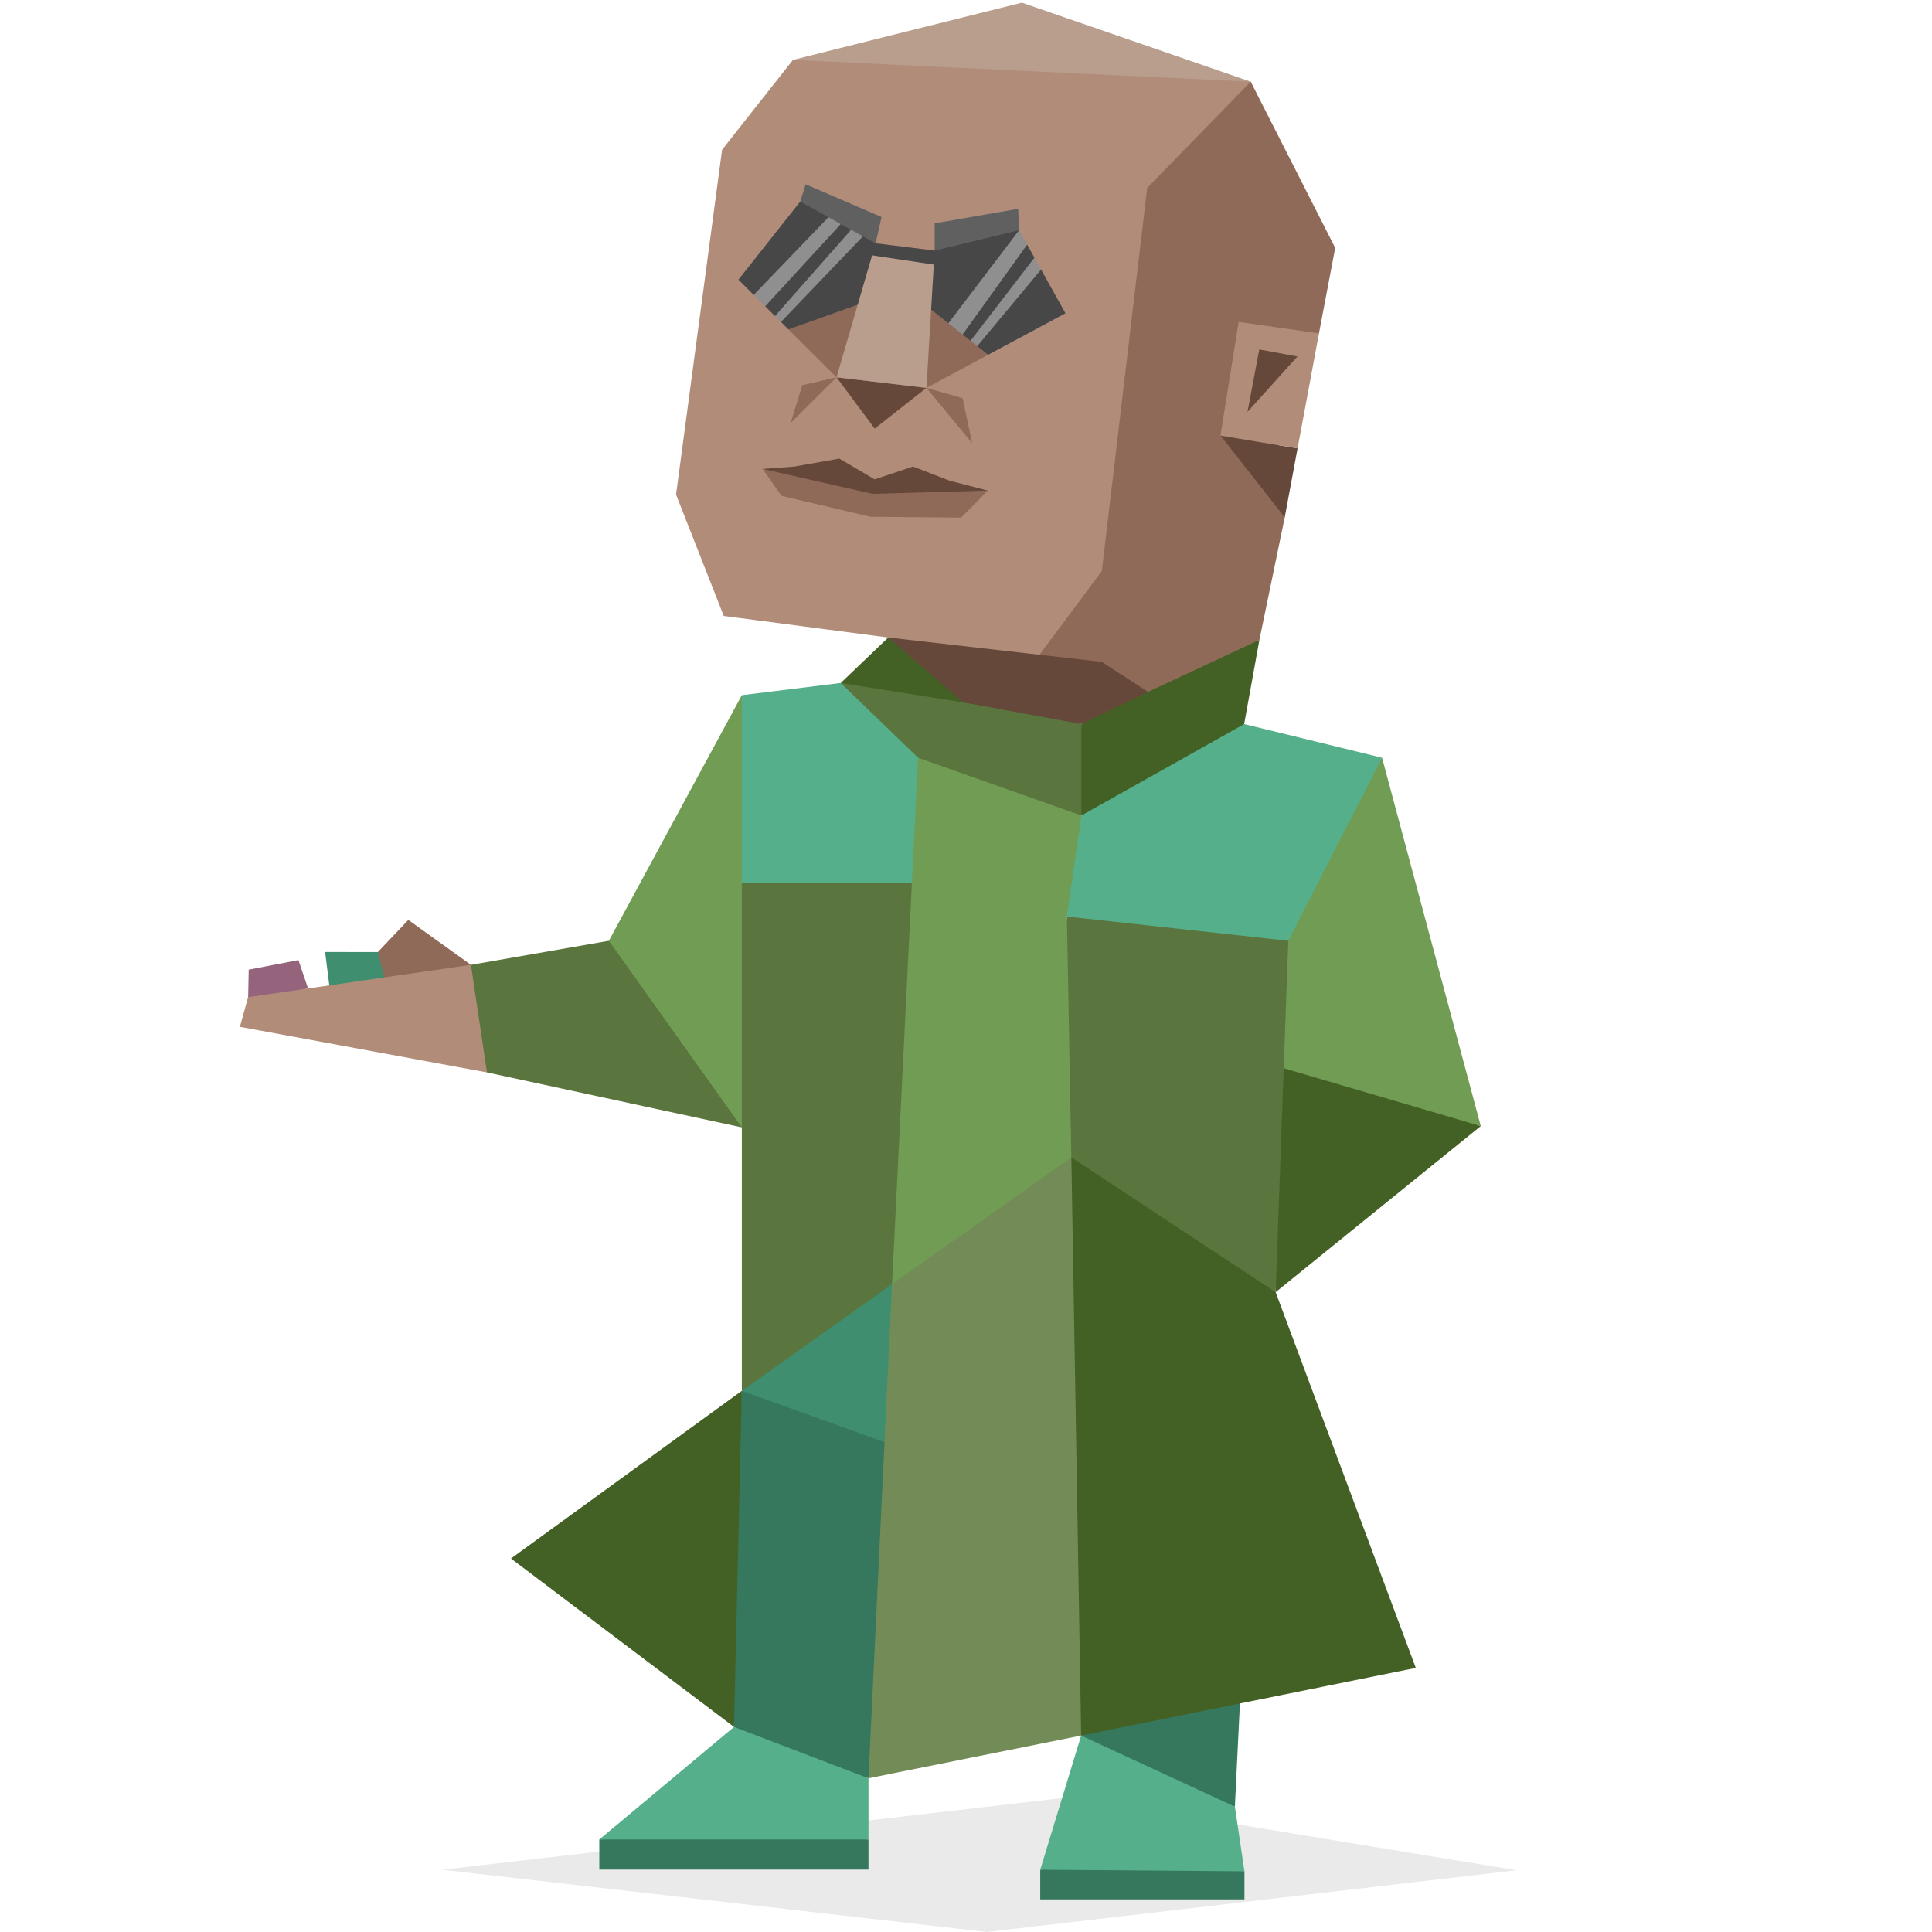 <svg id="illustration_layer_copy" data-name="illustration_layer copy" xmlns="http://www.w3.org/2000/svg" viewBox="0 0 400 400"><defs><style>.cls-1{fill:#2b2b2b;opacity:0.1;}.cls-1,.cls-10,.cls-11,.cls-12,.cls-13,.cls-14,.cls-15,.cls-16,.cls-17,.cls-2,.cls-3,.cls-4,.cls-5,.cls-6,.cls-8,.cls-9{fill-rule:evenodd;}.cls-2{fill:#906a59;}.cls-3{fill:#95637c;}.cls-4{fill:#3f8e6f;}.cls-5,.cls-7{fill:#35785d;}.cls-6{fill:#54af8a;}.cls-8{fill:#709c53;}.cls-9{fill:#446125;}.cls-10{fill:#5a753d;}.cls-11{fill:#b08c79;}.cls-12{fill:#66483a;}.cls-13{fill:#b99d8d;}.cls-14{fill:#606060;}.cls-15{fill:#474747;}.cls-16{fill:#8f8f8f;}.cls-17{fill:#738c57;}</style></defs><title>diplomats_ENFJ_famous_fictional_morpheus_the_matrix</title><polygon class="cls-1" points="91.55 387.11 204.33 400 313.99 387.22 221.72 372.06 91.55 387.11"/><polygon class="cls-2" points="97.5 199.76 84.54 190.46 78.23 197.11 78.56 203.36 89.53 204.75 97.5 199.76"/><polygon class="cls-3" points="51.36 207.44 51.49 200.76 61.79 198.77 63.78 204.65 51.36 207.44"/><polygon class="cls-4" points="68.3 204.99 67.31 197.1 78.23 197.11 79.55 202.36 68.3 204.99"/><polygon class="cls-5" points="223.84 359.33 240.57 371.19 255.67 374.05 256.83 350.3 245.3 349.31 223.84 359.33"/><polygon class="cls-6" points="223.84 359.33 215.37 387.11 237.5 390.18 257.65 387.44 255.67 374.05 223.84 359.33"/><polygon class="cls-5" points="215.37 387.11 215.37 393.25 257.65 393.25 257.65 387.44 215.37 387.11"/><polygon class="cls-4" points="153.59 287.95 167.43 295.95 184.86 299.22 190.08 251.58 153.59 287.95"/><polygon class="cls-5" points="153.59 287.95 148.65 326.07 151.97 357.54 161.35 364.43 179.81 368.17 185.27 329.56 184.86 299.22 153.59 287.95"/><polygon class="cls-6" points="151.97 357.54 124.08 380.85 152.94 383.96 179.81 380.85 179.81 368.17 151.97 357.54"/><rect class="cls-7" x="124.08" y="380.85" width="55.73" height="6.23"/><polygon class="cls-8" points="153.59 143.93 126.06 194.78 133.7 212.59 153.59 233.41 158.61 184.78 153.59 143.93"/><polygon class="cls-9" points="306.58 233.14 264.11 267.53 262.88 217.2 306.58 233.14"/><polygon class="cls-8" points="286.14 156.88 306.58 233.14 265.88 221.19 263.73 191.79 286.14 156.88"/><polygon class="cls-10" points="192.47 176.81 192.47 199.76 184.69 265.87 153.59 287.95 153.59 182.78 192.47 176.81"/><polygon class="cls-10" points="220.89 189.76 214.66 255.31 227.87 348.77 254.52 347.52 264.11 267.52 266.73 194.78 247.63 189.64 220.89 189.76"/><polygon class="cls-6" points="199.47 156.88 188.86 182.78 153.59 182.78 153.59 143.93 179.81 140.69 199.47 156.88"/><polygon class="cls-8" points="190.08 156.88 184.69 265.87 196.46 348.77 217.87 348.77 221.81 239.62 220.89 189.76 224.88 179.8 223.88 168.84 208.93 158.38 190.08 156.88"/><polygon class="cls-10" points="174.07 141.4 190.08 156.88 223.88 168.84 226.7 156.88 223.88 149.91 206.44 142.93 174.07 141.4"/><polygon class="cls-9" points="223.88 168.84 245.3 164.85 257.59 149.91 260.75 132.47 237.64 140.69 223.88 149.91 223.88 168.84"/><polygon class="cls-9" points="183.9 131.99 174.07 141.4 211.92 147.41 211.92 139.44 183.9 131.99"/><polygon class="cls-11" points="211 6.47 164.17 12.4 149.5 31.01 139.97 102.4 149.85 127.53 183.9 131.99 208.18 143.27 224.88 144.57 259.89 130.3 267.97 52.64 258.95 16.91 211 6.47"/><polygon class="cls-2" points="258.95 16.91 237.51 38.91 228.12 118.23 215.12 135.69 224.25 146.66 237.7 143.25 260.75 132.47 265.99 107.12 264.44 88.74 273.08 69.02 276.44 51.32 258.95 16.91"/><polygon class="cls-2" points="211 47.66 204.59 73.45 191.81 80.31 173.2 78.12 163.23 68.2 165.68 41.73 181.28 50.38 193.51 51.89 211 47.66"/><polygon class="cls-12" points="191.81 80.31 181.1 88.74 173.2 78.12 191.81 80.31"/><polygon class="cls-12" points="157.87 97.09 164.45 96.6 173.78 94.95 181.08 99.25 189.04 96.59 196.59 99.52 204.51 101.57 180.39 103.75 157.87 97.09"/><polygon class="cls-2" points="157.87 97.09 161.82 102.67 180.22 106.99 198.99 107.17 204.51 101.57 180.69 102.25 157.87 97.09"/><polygon class="cls-13" points="181.28 50.38 178.66 57.12 177.58 63.08 173.2 78.12 191.81 80.31 192.78 64.1 194.21 57.95 193.51 51.89 187.51 51.89 181.28 50.38"/><polygon class="cls-12" points="183.9 131.99 228.11 137.04 237.7 143.25 223.88 149.91 199.47 145.43 183.9 131.99"/><polygon class="cls-12" points="268.65 92.83 252.69 90.17 265.99 107.12 268.65 92.83"/><polygon class="cls-11" points="268.65 92.83 252.69 90.17 256.45 66.66 273.08 69.02 268.65 92.83"/><polygon class="cls-12" points="258.28 85.28 260.72 72.35 268.62 73.81 258.28 85.28"/><polygon class="cls-14" points="181.28 50.38 182.51 44.93 166.8 38.16 165.68 41.73 170.8 47.56 181.28 50.38"/><polygon class="cls-14" points="193.51 51.89 193.51 46.24 210.8 43.24 211 47.66 201.55 51.89 193.51 51.89"/><polygon class="cls-15" points="193.51 51.89 181.28 50.38 179.22 52.67 194.63 54.97 193.51 51.89"/><polygon class="cls-15" points="152.89 57.9 165.68 41.73 171.53 44.98 172.14 46.39 174.07 46.39 176.21 47.57 176.87 48.85 178.66 48.93 181.28 50.38 177.58 63.08 163.23 68.2 161.69 66.66 161.84 65.35 160.46 65.44 158.42 63.41 158.04 61.76 156.04 61.05 152.89 57.9"/><polygon class="cls-15" points="192.78 64.1 193.51 51.89 211 47.66 211 49.84 212.66 50.64 214.17 53.34 214.03 55.27 215.54 55.81 220.59 64.86 204.59 73.45 202.32 71.66 202.25 70.64 200.93 70.55 199.29 69.26 198.8 66.66 196.35 66.93 192.78 64.1"/><polygon class="cls-16" points="199.29 69.26 212.66 50.64 211 47.66 196.35 66.93 199.29 69.26"/><polygon class="cls-16" points="202.33 71.67 215.54 55.8 214.17 53.35 200.93 70.56 202.33 71.67"/><polygon class="cls-16" points="156.05 61.05 158.43 63.41 174.07 46.39 171.53 44.97 156.05 61.05"/><polygon class="cls-16" points="160.46 65.44 161.69 66.66 178.66 48.93 176.21 47.57 160.46 65.44"/><polygon class="cls-13" points="258.95 16.91 164.17 12.4 211.56 0.55 258.95 16.91"/><polygon class="cls-6" points="223.88 168.84 220.89 189.76 266.73 194.78 286.14 156.88 257.59 149.91 223.88 168.84"/><polygon class="cls-9" points="153.59 287.95 151.97 357.54 105.79 322.67 153.59 287.95"/><polygon class="cls-10" points="126.06 194.78 97.5 199.76 95.17 212.59 100.82 222.03 153.59 233.41 126.06 194.78"/><polygon class="cls-11" points="97.5 199.76 51.36 206.45 49.67 212.59 100.82 222.03 97.5 199.76"/><polygon class="cls-17" points="184.69 265.87 221.81 239.62 230.85 302.93 223.84 359.33 179.81 368.17 184.69 265.87"/><polygon class="cls-9" points="264.11 267.53 221.81 239.62 223.84 359.33 293.13 345.32 264.11 267.53"/><polygon class="cls-2" points="191.81 80.31 201.28 91.77 199.3 82.44 191.81 80.31"/><polygon class="cls-2" points="173.2 78.12 163.7 87.57 166.1 79.75 173.2 78.12"/></svg>